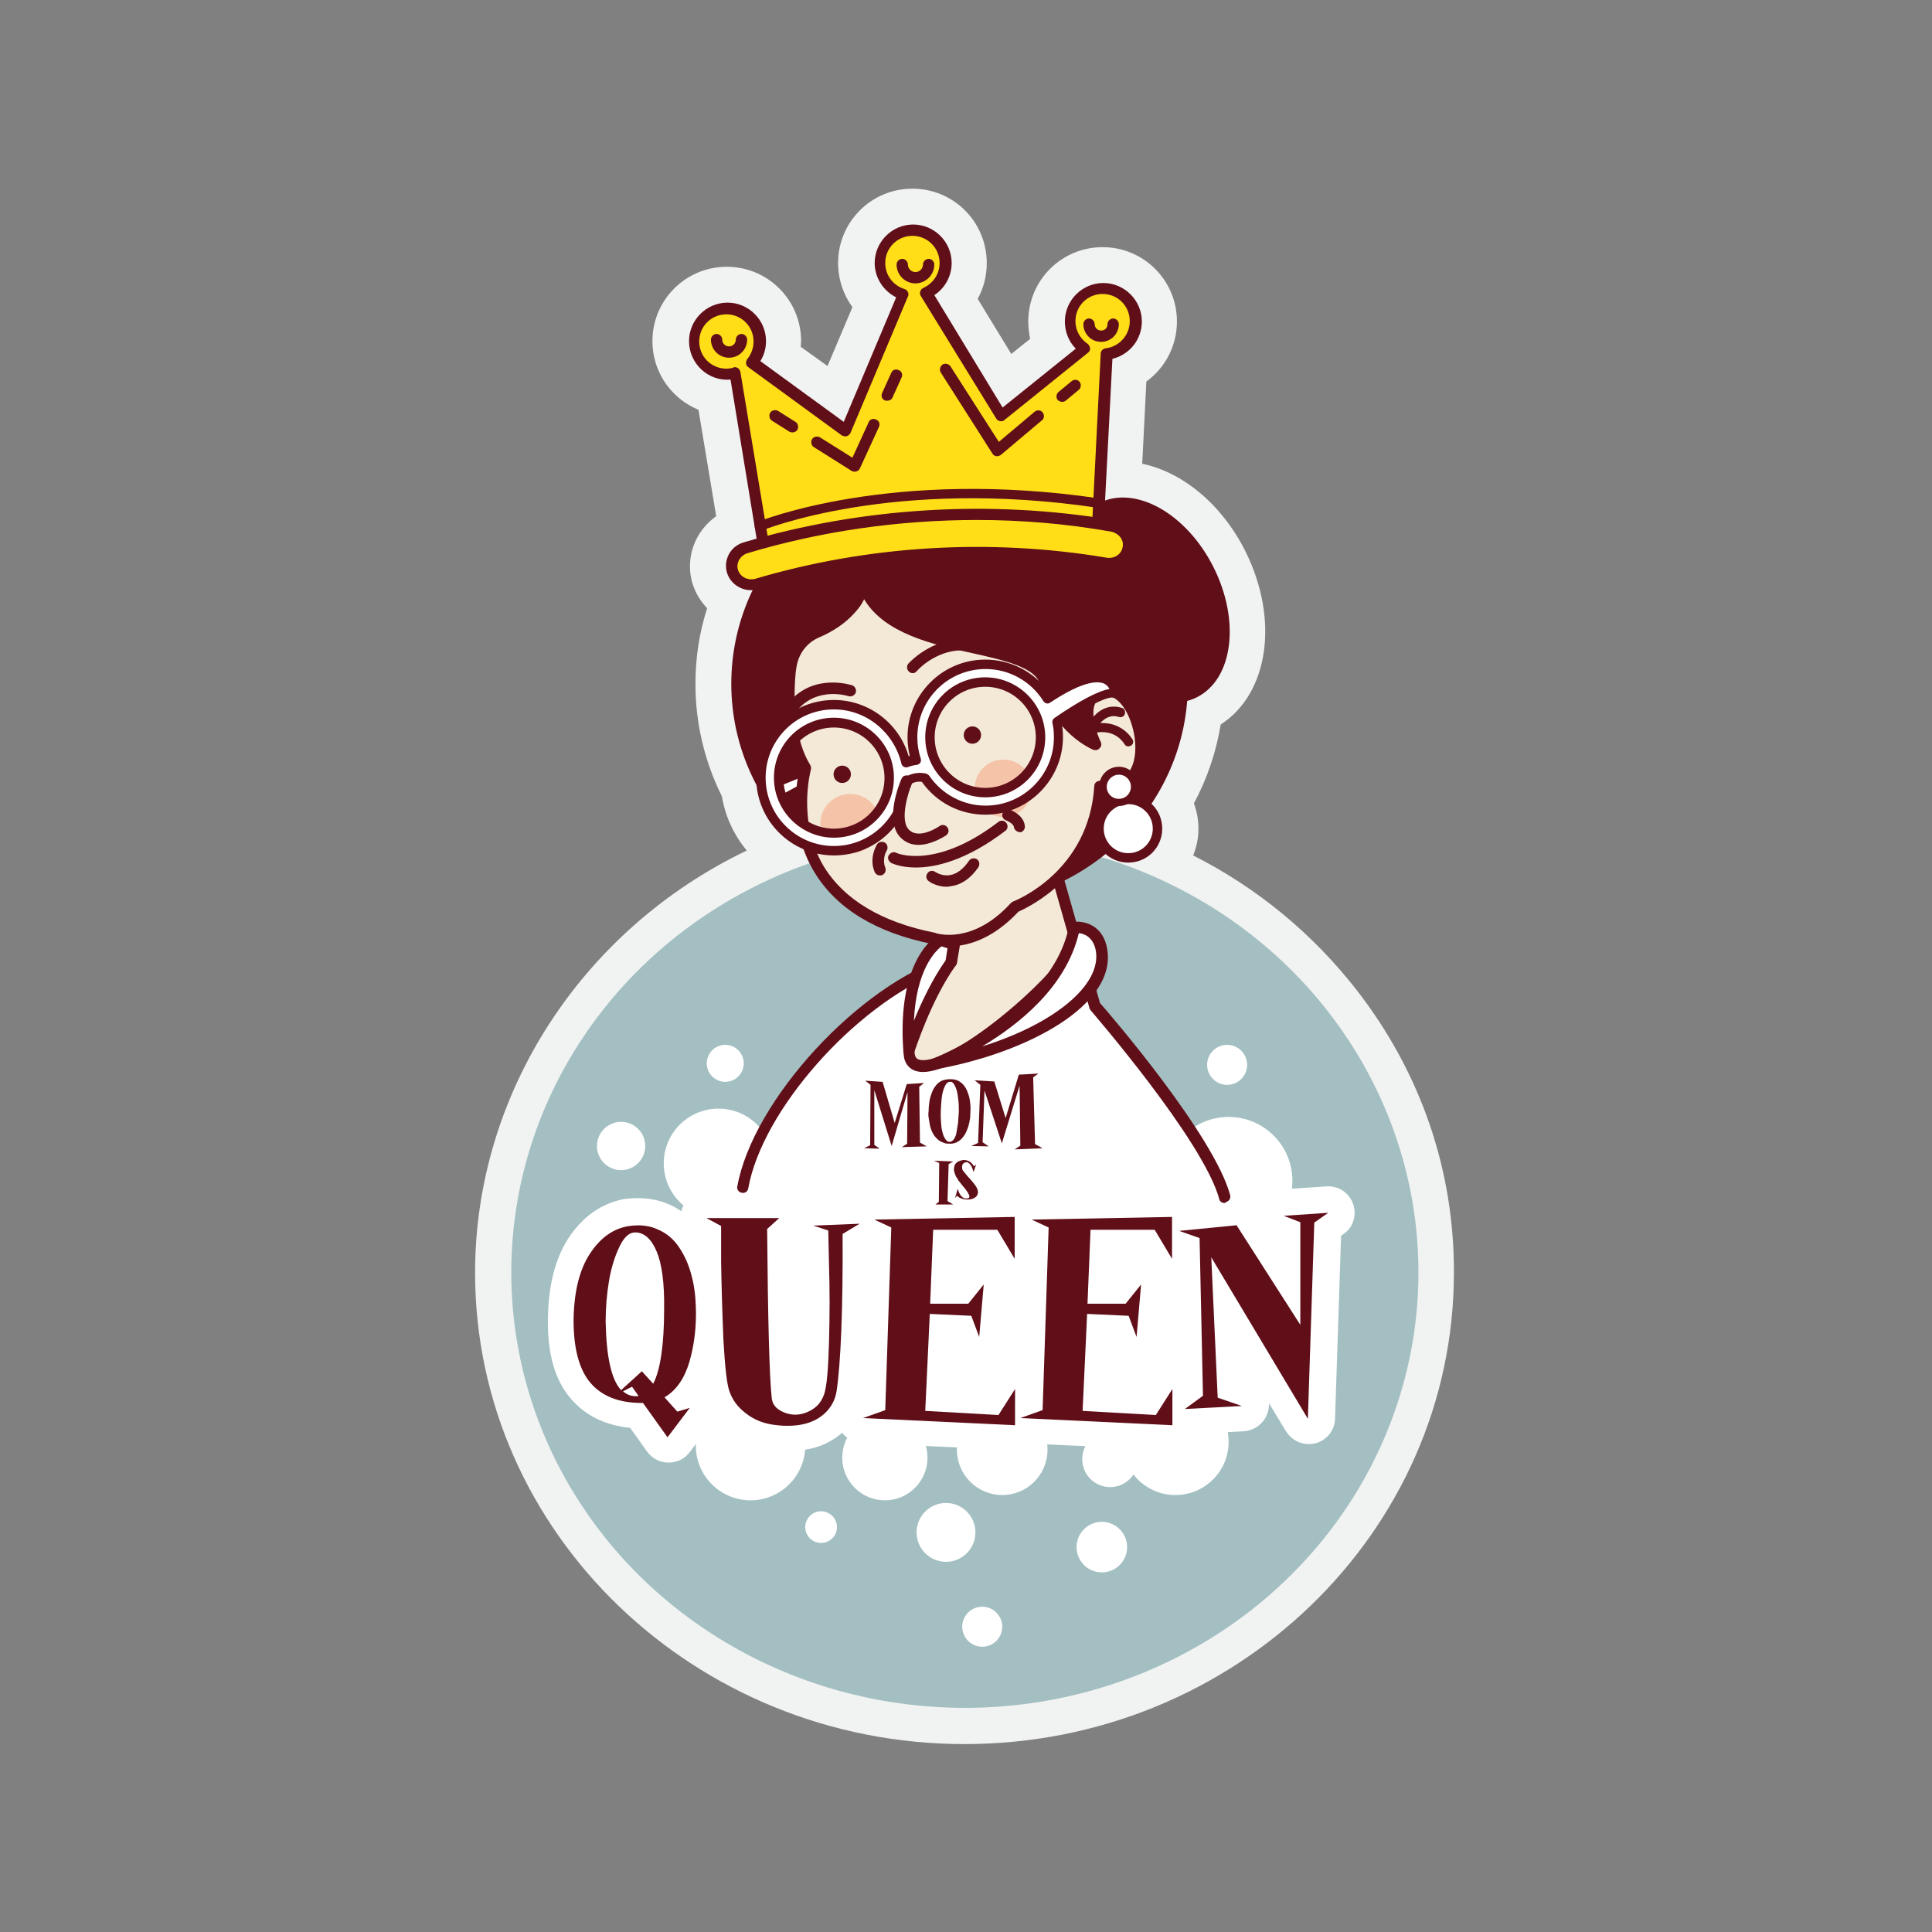 <?xml version="1.0" encoding="utf-8"?>
<!-- Generator: Adobe Illustrator 25.0.0, SVG Export Plug-In . SVG Version: 6.00 Build 0)  -->
<svg version="1.0" id="Layer_1" xmlns="http://www.w3.org/2000/svg" xmlns:xlink="http://www.w3.org/1999/xlink" x="0px" y="0px"
	 viewBox="0 0 512 512" style="enable-background:new 0 0 512 512;" xml:space="preserve">
<rect x="0" y="0" width="512" height="512" fill="#808080" stroke="none"/>
<path style="fill:#F1F2F2;" d="M359.7,262.6c-11.7-15.1-26.5-27.3-43.5-35.9c0.9-2.2,1.4-4.6,1.4-7.1c0-2.3-0.4-4.5-1.2-6.7
	c3.5-6.5,5.9-13.6,7.1-20.9c12.7-8.2,15.6-27.8,6.5-46c-6.3-12.5-16.7-20.9-27.3-23.1l1.1-21.8c5-3.6,8.1-9.5,8.1-15.9
	c0-10.9-8.8-19.7-19.7-19.7c-10.9,0-19.7,8.8-19.7,19.7c0,1.6,0.2,3.1,0.5,4.6l-5,4l-8.9-14.6c1.6-2.9,2.4-6.1,2.4-9.5
	c0-10.9-8.8-19.7-19.7-19.7s-19.7,8.8-19.7,19.7c0,4.3,1.4,8.4,3.8,11.7L219.3,97l-7.1-5.1c0-0.5,0.1-1,0.1-1.5
	c0-10.9-8.8-19.7-19.7-19.7c-10.9,0-19.7,8.8-19.7,19.7c0,5.5,2.3,10.8,6.4,14.5c1.7,1.6,3.7,2.8,5.8,3.7l4.7,28.2
	c-2.1,1.5-3.9,3.5-5.1,5.8c-2,3.8-2.4,8.2-1.1,12.3c0.8,2.4,2.1,4.5,3.8,6.3c-2.1,6.5-3.1,13.2-3.1,20.1c0,10.3,2.4,20.5,7,29.7
	c0.9,5.4,3.2,10.3,6.6,14.4c-43.6,20.9-72,64.3-72,111.9c0,68.9,58.2,124.9,129.7,124.9c71.5,0,129.7-56,129.7-124.9
	C385.4,310.1,376.5,284.3,359.7,262.6z"/>
<g>
	<ellipse style="fill:#A3BFC1;" cx="255.7" cy="337.2" rx="120.2" ry="115.4"/>
	<circle style="fill:#FFFFFF;" cx="311.5" cy="382.1" r="14.1"/>
	<circle style="fill:#FFFFFF;" cx="265.6" cy="384.2" r="12"/>
	<circle style="fill:#FFFFFF;" cx="234.5" cy="386.3" r="11.3"/>
	<circle style="fill:#FFFFFF;" cx="198.9" cy="383.1" r="14.5"/>
	<circle style="fill:#FFFFFF;" cx="292" cy="410" r="6.7"/>
	<circle style="fill:#FFFFFF;" cx="190.4" cy="308.3" r="14.5"/>
	<circle style="fill:#FFFFFF;" cx="325.6" cy="312.9" r="16.9"/>
	<circle style="fill:#FFFFFF;" cx="325.2" cy="282.2" r="5.3"/>
	<circle style="fill:#FFFFFF;" cx="164.6" cy="303.7" r="6.4"/>
	<circle style="fill:#FFFFFF;" cx="192.2" cy="281.8" r="4.9"/>
	<path style="fill:#FFFFFF;" d="M203.3,299.1c0,0-8.3,14.3-8.3,35c0,0-22.6-9.2-29.4-0.7c-6.7,8.5-8.5,13.9-5.6,19.3
		s-2.2,7.8,6.3,10.5c8.5,2.7,6.3,2.7,12.3,3.1c6.1,0.4,8.5-2.2,12.3,1.1c3.8,3.4,2.2,3.1,6.3,5.8c4,2.7,0.2,2.9,6.5,3.1
		c6.3,0.2,4.3,1.1,10.1,0c5.8-1.1,1.6-2.2,9.2-1.6s7.2,1.8,12.1,2.2c4.9,0.4-0.9,0.4,7.4,0.2c8.3-0.2-1.3,2,14.6-0.4
		c15.9-2.5,11.7-3.4,19.9-3.1c8.3,0.2-5.1,2.5,9.8,0c14.9-2.5,10.6-2.7,18.9-3.2c8.3-0.4,2-0.4,10.1-0.4c8.1,0,7.2-0.9,9.6,0
		c2.5,0.9-2.5,1.1,4.5,0.9c6.9-0.2,4.7,2.5,7.6-0.4c2.9-2.9,2.2-0.4,4.3-4.3c2-3.8,2.2-0.7,3.4-5.4s3.1-6.3,2.5-9.2
		c-0.7-2.9,1.1-1.6-0.7-5.2s-1.1-3.8-4.9-7.6c-3.8-3.8-15.9-19.5-15.9-19.5s-11.9-21.3-16.8-27.6c-4.9-6.3-19-2.7-19-2.7"/>
	<path style="fill:#FFFFFF;" d="M358.6,319.1c-1-3-3.9-4.9-7.1-4.7l-11.8,0.8c-3.1,0.2-5.6,2.4-6.3,5.4c-1.5-2-3.9-3.1-6.4-2.9
		l-10.5,1c-0.3-0.5-0.6-0.9-1-1.3c-1.3-1.3-3.2-2-5-2l-37.2,0.7c-0.4,0-0.7,0.1-1.1,0.1c-1.1-0.6-2.3-0.9-3.5-0.9l-2.5,0.1
		c-0.1-0.9-0.3-1.9-0.6-2.8c-0.1-0.2-0.2-0.4-0.3-0.7l0.3-0.9c0-0.1,0-0.1,0-0.2c1,0.5,2.1,0.8,3.2,0.8c0.1,0,0.2,0,0.3,0l7.4-0.3
		c3.1-0.1,5.8-2.3,6.5-5.3c0.6-2.5-0.2-5-1.9-6.7l-0.3-10.8c1.3-1.8,1.6-4.2,0.9-6.3c-1-3-3.9-4.9-7-4.7l-5.2,0.3
		c-1.7,0.1-3.3,0.8-4.5,2c-0.4-0.1-0.8-0.2-1.2-0.2l-5.2-0.3c-0.9-0.1-1.8,0.1-2.6,0.4c-1.3-0.5-2.7-0.8-4.1-0.8
		c-2,0-3.8,0.4-5.5,1.3c0,0,0,0-0.1,0c-0.6-0.1-1.3-0.2-1.9-0.2l-4.6,0.3c-0.7,0-1.4,0.2-2.1,0.5c-1-0.6-2.2-1-3.4-1.1l-4.6-0.3
		c-3.1-0.2-5.9,1.7-7,4.5c-0.8,2.3-0.4,4.7,0.9,6.6l-0.1,9.2c-1.3,1.6-1.9,3.8-1.4,5.9c0.7,3.2,3.4,5.4,6.7,5.5l4.1,0.1
		c0.1,0,0.1,0,0.2,0c1.1,0,2.1-0.3,3.1-0.7c0.1,0,0.1,0,0.2,0c0.2,0,0.4,0,0.6,0c0.8,0.2,1.6,0.4,2.4,0.3l2.2-0.1
		c0.1,0.3,0.3,0.5,0.5,0.8l0,4c0,0.1-0.1,0.2-0.1,0.3l-10.2,0.2c-1.3,0-2.5,0.4-3.6,1.1c-0.1,0-0.2,0-0.4,0l-12.3,0.5
		c-1.1,0-2.2,0.4-3.1,0.9c-1.3-1.8-3.4-2.9-5.7-2.9h-19.3c-3.2,0-6,2.2-6.8,5.2c0,0.1,0,0.1,0,0.2c-0.9-0.6-1.9-1.2-3-1.7
		c-3.5-1.6-7.4-2.1-11.6-1.6c-0.1,0-0.1,0-0.2,0c-4.3,0.7-10.4,3.1-15.2,10.5c-3.5,5.4-5.3,12.6-5.4,21.4
		c-0.1,9.4,1.9,16.3,6.2,21.2c3.8,4.4,9,6.9,15.6,7.6l4.5,6.3c1.3,1.8,3.4,2.9,5.6,2.9c0,0,0.1,0,0.1,0c2.2,0,4.3-1,5.6-2.8l5.9-7.8
		c0.3-0.4,0.5-0.8,0.7-1.3c1.1,1.5,2.5,2.9,4.1,4.1c3,2.2,6.4,3.7,10,4.3c1.7,0.3,3.5,0.4,5.2,0.4c1.5,0,3-0.1,4.5-0.3
		c3.8-0.5,7.2-2.1,10-4.5c1.2,1.6,3.1,2.6,5.2,2.7l40.3,1.9c0.1,0,0.2,0,0.3,0c1.7,0,3.3-0.6,4.6-1.7l36.8,1.7c0.1,0,0.2,0,0.3,0
		c1.8,0,3.5-0.7,4.8-1.9c0.7-0.7,1.3-1.5,1.7-2.4l12.4-0.7c3.3-0.2,6.1-2.7,6.6-6c0.1-0.5,0.1-1,0.1-1.4l4.5,7.4
		c1.3,2.1,3.6,3.4,6,3.4c0.6,0,1.2-0.1,1.8-0.2c3-0.8,5.1-3.4,5.2-6.5l1.6-48.5l0.8-0.6C358.6,325.3,359.6,322,358.6,319.1z
		 M295.4,337.7l0.2-4.9h6.4l0.3,0.5c-2.1,0-4.1,0.9-5.4,2.6L295.4,337.7z M311.6,361.1c-2.7-0.4-5.4,0.8-6.9,3.2l-2.2,3.4l-8.4-0.5
		l0.5-10.5c1.2,3,4.3,4.8,7.5,4.4c3.2-0.4,5.7-3.1,6-6.3l1.2-13.9c0-0.2,0-0.3,0-0.5c0.6,0.1,1.2,0.1,1.8,0.1L311.6,361.1z
		 M255.1,335.9l-1.4,1.8l0.2-4.9h6.4l0.3,0.5C258.5,333.3,256.5,334.2,255.1,335.9z M262.9,364.2l-2.2,3.4l-8.4-0.5l0.5-10.5
		c1.2,3,4.3,4.8,7.5,4.4c3.2-0.4,5.7-3.1,6-6.3l1.2-13.9c0-0.2,0-0.3,0-0.5c0.9,0.2,1.9,0.1,2.8-0.1l-0.8,20.7
		C267,360.8,264.4,362,262.9,364.2z M212.6,331.1l0.1,4.4c0.2,6.1,0.1,12.7,0,19.8c-0.2,8.8-0.8,11.3-0.9,11.8
		c-0.1,0.2-0.1,0.2-0.2,0.3c-0.1,0.1-0.2,0.1-0.3,0.2c-0.4-6.1-0.7-19-0.9-38.3C210.9,330.1,211.7,330.7,212.6,331.1z M169,346.8
		c0,4.1-0.2,7.2-0.5,9.6c-0.2,0.1-0.5,0.1-0.7,0.2c-0.2-1.8-0.4-3.9-0.4-6.6c0-3.2,0.2-6.4,0.8-9.6c0.1-0.6,0.2-1.2,0.4-1.8
		C168.8,340.6,169,343.3,169,346.8z M331.4,365.9l-2-0.7l-0.2-4.7l3.6,6C332.4,366.3,331.9,366.1,331.4,365.9z"/>
	<g>
		<path style="fill:#600E18;" d="M184.4,346.2c0.2,5.3-0.4,10.2-1.7,14.7c-1.3,4.4-3.5,7.6-6.6,9.4l3.4,3.8l3.3-1l-5.9,7.8l-6.5-9.1
			c-0.1,0-0.2,0-0.3,0c-6.1,0-10.6-1.8-13.6-5.3c-3-3.5-4.5-9.1-4.5-16.6c0.1-7.4,1.5-13.3,4.3-17.6c2.8-4.3,6.3-6.8,10.5-7.4
			c2.9-0.4,5.4-0.1,7.7,1c2.3,1,4.1,2.6,5.5,4.7c1.4,2.1,2.5,4.5,3.2,7.2C183.9,340.3,184.3,343.1,184.4,346.2z M173.1,366.7
			c1.9-3.6,2.9-10.3,2.9-19.8c0.1-6.9-0.6-12-2-15.3c-1.4-3.3-3.3-5-5.7-5c-1.5,0-2.9,1.2-4.1,3.7c-1.2,2.5-2.2,5.5-2.8,9.1
			c-0.6,3.6-0.9,7.2-0.9,10.9c0.2,9.3,1.5,15.3,4.1,18.1l5.5-5L173.1,366.7z M169,370l0.2-0.1l-1.7-2.4l-2.4,1.2
			C166.2,369.7,167.5,370.1,169,370z"/>
		<path style="fill:#600E18;" d="M215.5,324.8l12.3-0.5l-4.5,2.7c0.1,20.4-0.5,34.3-1.6,41.7c-0.4,2.4-1.5,4.4-3.3,6
			c-1.8,1.6-4,2.5-6.4,2.9c-2.5,0.4-5,0.3-7.5-0.1c-2.5-0.4-4.9-1.4-6.9-3c-2.1-1.6-3.5-3.5-4.3-5.8c-0.7-2-1.2-6.6-1.6-13.9
			c-0.3-7.3-0.5-14.1-0.6-20.5v-9.4l-3.9-2.1h19.3l-3.2,2.9c0.2,24.2,0.6,39.1,1.2,44.6c0.1,1.5,0.8,2.6,2.1,3.4
			c1.3,0.8,2.7,1.2,4.2,1.2c1.5,0,3.1-0.5,4.5-1.4c1.5-0.9,2.5-2.3,3.1-4c0.7-2,1.1-6.7,1.3-13.9c0.2-7.2,0.2-13.9,0-20.2l-0.2-9.3
			L215.5,324.8z"/>
		<path style="fill:#600E18;" d="M236.2,325.3l-4.5-2.1l37.2-0.7v11.1l-4.6-7.7h-17l-0.8,19.6h10.1l4.1-5.1l-1.2,13.9l-2.1-5.6
			l-11-0.5l-1.2,25.7l19.4,1.1l4.4-6.9v9.6l-40.3-1.9l5.9-2.1L236.2,325.3z"/>
		<path style="fill:#600E18;" d="M277.9,325.3l-4.5-2.1l37.2-0.7v11.1l-4.6-7.7h-17l-0.8,19.6h10.1l4.1-5.1l-1.2,13.9l-2.1-5.6
			l-11-0.5l-1.2,25.7l19.4,1.1l4.4-6.9v9.6l-40.3-1.9l5.9-2.1L277.9,325.3z"/>
		<path style="fill:#600E18;" d="M344.6,323.9l-4.4-1.7l11.8-0.8l-3.7,2.6l-1.7,52l-25.6-42.8l1.7,37.2l6.4,2.2l-15.1,0.8l4.8-3.5
			l-0.9-41.8l-5.4-1.9l15.2-1.5l16.9,26.4V323.9z"/>
	</g>
	<g>
		<ellipse style="fill:#600E18;" cx="254.3" cy="181.2" rx="60.5" ry="58.7"/>
		<g>
			<polyline style="fill:#FFFFFF;" points="204.6,207.5 217.1,202.4 217.8,206.5 205.6,213.1 			"/>
			<path style="fill:#600E18;" d="M205.6,214.6c-0.5,0-1-0.3-1.3-0.8c-0.4-0.7-0.1-1.6,0.6-2l11.3-6.1l-0.2-1.2l-10.8,4.4
				c-0.8,0.3-1.6-0.1-2-0.8c-0.3-0.8,0.1-1.6,0.8-2l12.5-5.1c0.4-0.2,0.9-0.1,1.3,0.1s0.7,0.6,0.8,1l0.8,4.1
				c0.1,0.6-0.2,1.3-0.8,1.6l-12.3,6.6C206.1,214.6,205.8,214.6,205.6,214.6z"/>
		</g>
		<g>
			<path style="fill:#F4E9D7;" d="M199.6,308.3c4.5-14.4,29.7-46.3,52.5-53.3l0.8-10.7c0,0,19.7-20.7,27.8-11l9.4,33.4
				c0,0,24.4,30.1,28.2,40.6"/>
			<path style="fill:#600E18;" d="M199.6,309.8c-0.1,0-0.3,0-0.5-0.1c-0.8-0.2-1.2-1.1-1-1.9c4.6-14.5,29.1-46.1,52.5-53.9l0.7-9.7
				c0-0.3,0.2-0.7,0.4-0.9c0.6-0.6,13.5-14,23.2-14c0.1,0,0.2,0,0.3,0c2.6,0.1,4.8,1.1,6.5,3.1c0.1,0.2,0.2,0.4,0.3,0.6l9.4,33.1
				c2.5,3.1,24.6,30.5,28.2,40.8c0.3,0.8-0.1,1.6-0.9,1.9c-0.8,0.3-1.6-0.1-1.9-0.9c-3.6-10.2-27.7-39.9-27.9-40.2
				c-0.1-0.2-0.2-0.3-0.3-0.5l-9.4-33.1c-1.1-1.2-2.4-1.8-4.1-1.8c-6.8-0.2-17.1,8.8-20.9,12.7l-0.7,10.2c0,0.6-0.5,1.1-1.1,1.3
				c-22.4,6.9-47.1,38.5-51.5,52.3C200.8,309.4,200.2,309.8,199.6,309.8z"/>
		</g>
		<g>
			<path style="fill:#F4E9D7;" d="M292.1,183.3c-7.5,2.1-1.8,14.1-1.8,14.1s-9.7-3.9-13.2-16.4c-3.4-12.5-44-6-48.8-28.1
				c0,0,1.6,3.5-2.9,8.5c-2.5,2.8-5.6,4.8-9.1,6.3c-3.3,1.5-5.8,4.5-6.6,8.2c-0.3,1.4-0.5,2.8-0.6,4.3c-0.5,7.5,0.1,16.8,4.2,23.4
				c0,0-10.6,36.2,34.1,45.2c0,0,10.5,3.6,21.5-8.4c0,0,21-8,22.4-31.9c0,0,4.1,4.1,9-3.1C305.3,198.2,299.6,181.1,292.1,183.3z"/>
			<path style="fill:#600E18;" d="M251.5,250.8c-2.3,0-3.9-0.4-4.3-0.6c-15.1-3-25.6-9.5-31.4-19.1c-7.1-11.8-4.6-24.4-3.9-27.4
				c-4.1-7.1-4.5-16.8-4.1-23.7c0.1-1.5,0.3-3,0.6-4.5c0.8-4.2,3.6-7.7,7.4-9.3c3.5-1.5,6.4-3.5,8.5-5.9c2.7-3,2.9-5.2,2.8-6.3
				c-0.1-0.3-0.1-0.6-0.2-0.9c-0.2-0.8,0.3-1.5,1-1.7c0.7-0.2,1.5,0.1,1.8,0.8c0,0.1,0.2,0.5,0.3,1.1c3,11.1,16.5,14.1,28.4,16.8
				c9.9,2.2,18.4,4.2,20.1,10.4c1.9,7,6,11.2,8.9,13.3c-0.7-2.6-1.2-5.9,0-8.5c0.8-1.8,2.3-3,4.3-3.6c3-0.8,5.9,0.5,8.2,3.8
				c3.8,5.3,5.5,15.1,1.8,20.6c-2.1,3-4.3,4.7-6.7,4.9c-0.8,0.1-1.6,0-2.2-0.2c-2.5,21.2-20.2,29.6-22.9,30.8
				C262.7,249.3,255.8,250.8,251.5,250.8z M229,158.8c-0.5,1.1-1.3,2.3-2.5,3.6c-2.4,2.7-5.6,4.9-9.6,6.6c-2.9,1.3-5,3.9-5.7,7.1
				c-0.3,1.4-0.4,2.7-0.5,4.1c-0.4,6.7,0,16,4,22.5c0.2,0.4,0.3,0.8,0.2,1.2c0,0.1-3.8,13.6,3.4,25.7c5.4,8.8,15.3,14.8,29.5,17.6
				c0.1,0,0.1,0,0.2,0.1c0.4,0.1,9.8,3.1,19.9-8c0.2-0.2,0.4-0.3,0.6-0.4c0.8-0.3,20.1-8,21.5-30.6c0-0.6,0.4-1.1,1-1.3
				c0.6-0.2,1.2-0.1,1.6,0.3c0,0,0.9,0.8,2.2,0.7c1.4-0.2,3-1.4,4.5-3.6c2.9-4.3,1.5-12.8-1.7-17.2c-1.1-1.5-2.9-3.2-5-2.6l0,0
				c-1.2,0.3-1.9,0.9-2.4,1.9c-1.3,2.9,0.6,8.3,1.5,10.1c0.3,0.6,0.2,1.2-0.3,1.7c-0.4,0.5-1.1,0.6-1.7,0.4
				c-0.4-0.2-10.5-4.4-14.1-17.4c-1.2-4.4-9.3-6.3-17.9-8.2C247.2,170.8,234.4,167.9,229,158.8z M292.1,183.3L292.1,183.3
				L292.1,183.3z"/>
		</g>
		<circle style="fill:#600E18;" cx="223.2" cy="205.2" r="2.3"/>
		<circle style="fill:#600E18;" cx="257.7" cy="194.8" r="2.3"/>
		<g>
			<path style="fill:#600E18;" d="M241.9,178.4c-0.3,0-0.7-0.1-1-0.4c-0.6-0.5-0.7-1.5-0.2-2.1c0.1-0.1,8.7-9.9,21.3-5.3
				c0.8,0.3,1.2,1.1,0.9,1.9c-0.3,0.8-1.1,1.2-1.9,0.9c-10.7-3.9-17.7,4.1-18,4.4C242.7,178.2,242.3,178.4,241.9,178.4z"/>
		</g>
		<g>
			<path style="fill:#600E18;" d="M210.2,188.7c-0.3,0-0.7-0.1-1-0.4c-0.6-0.5-0.7-1.5-0.2-2.1c6.6-7.9,16.4-4.7,16.8-4.6
				c0.8,0.3,1.2,1.1,1,1.9c-0.3,0.8-1.1,1.2-1.9,1c-0.3-0.1-8.3-2.6-13.6,3.7C211,188.5,210.6,188.7,210.2,188.7z"/>
		</g>
		<g>
			<path style="fill:#600E18;" d="M242.7,229.9c-4,0-6.3-1.1-6.5-1.2c-0.7-0.4-1.1-1.3-0.7-2c0.4-0.7,1.3-1.1,2-0.7
				c0.1,0.1,10.4,4.6,27.1-8.2c0.7-0.5,1.6-0.4,2.1,0.3c0.5,0.7,0.4,1.6-0.3,2.1C256,228.1,247.9,229.9,242.7,229.9z"/>
		</g>
		<g>
			<path style="fill:#600E18;" d="M250.9,235c-2.8,0-4.7-1.4-4.8-1.5c-0.7-0.5-0.8-1.4-0.3-2.1c0.5-0.7,1.4-0.8,2.1-0.3
				c0.1,0,1.7,1.2,3.9,0.8c1.8-0.3,3.5-1.6,5-3.8c0.5-0.7,1.4-0.8,2.1-0.4c0.7,0.5,0.8,1.4,0.4,2.1c-2,2.9-4.4,4.6-7,5
				C251.8,234.9,251.3,235,250.9,235z"/>
		</g>
		
			<ellipse transform="matrix(0.894 -0.449 0.449 0.894 -39.045 153.34)" style="fill:#600E18;" cx="304.1" cy="159.1" rx="19.4" ry="28.8"/>
		<g>
			<path style="fill:#FFFFFF;" d="M324.5,317.3c-4.5-16.1-34.4-50.5-34.4-50.5l-4.6-16.3c-5.7,10.7-32.5,33.7-41.8,32.2
				c-9.4-1.5,8.4-27.6,8.4-27.6c-23.3,7.1-51.2,37.2-55.3,59.8"/>
			<path style="fill:#600E18;" d="M324.5,318.8c-0.7,0-1.3-0.4-1.4-1.1c-4.3-15.6-33.8-49.6-34.1-50c-0.1-0.2-0.3-0.4-0.3-0.6
				l-3.7-13.1c-8.1,11.2-31.9,31.6-41.5,30c-2.1-0.3-3.1-1.6-3.6-2.7c-2.2-5.2,4.4-17,8.5-23.5c-22,9-46.4,36.4-50.1,57.1
				c-0.1,0.8-0.9,1.4-1.7,1.2c-0.8-0.1-1.4-0.9-1.2-1.7c4.1-22.9,32.5-53.7,56.3-61c0.6-0.2,1.3,0,1.6,0.5c0.4,0.5,0.4,1.2,0,1.7
				c-5,7.3-12.4,20.4-10.7,24.4c0.2,0.4,0.4,0.7,1.3,0.9c8.1,1.3,34.3-20.3,40.3-31.4c0.3-0.5,0.9-0.8,1.5-0.8
				c0.6,0.1,1.1,0.5,1.3,1.1l4.5,16c3,3.4,30.2,35.1,34.5,50.9c0.2,0.8-0.2,1.6-1,1.8C324.8,318.8,324.6,318.8,324.5,318.8z"/>
		</g>
		<g>
			<path style="fill:#FFFFFF;" d="M284.7,245.8c0,0,6-0.8,7.1,5.9c2.3,12.8-18.7,25.7-44.3,30.3C247.6,282,279.9,269.8,284.7,245.8z
				"/>
			<path style="fill:#600E18;" d="M247.6,283.5c-0.7,0-1.3-0.4-1.4-1.1c-0.2-0.7,0.2-1.5,0.9-1.8c0.3-0.1,31.5-12.2,36.2-35.1
				c0.1-0.6,0.6-1.1,1.3-1.2c2.5-0.3,7.7,0.7,8.8,7.1c2.7,15-21.4,27.7-45.5,32C247.8,283.5,247.7,283.5,247.6,283.5z M285.9,247.3
				c-3.4,14.3-15.9,24.2-25.6,30c18.9-5.9,31.7-16.2,30.1-25.4C289.7,248.3,287.3,247.4,285.9,247.3z"/>
		</g>
		<circle style="opacity:0.43;fill:#F4926C;" cx="265.9" cy="208.9" r="7.6"/>
		<circle style="opacity:0.43;fill:#F4926C;" cx="225.3" cy="218.3" r="7.9"/>
		<g>
			<path style="fill:#FFFFFF;" d="M249.2,249.1c0,0-10.1,5.3-8.4,29.3c0,0,4.3-13.8,11.2-23.5l0.8-4.8L249.2,249.1z"/>
			<path style="fill:#600E18;" d="M240.9,280c-0.1,0-0.1,0-0.2,0c-0.7-0.1-1.3-0.7-1.3-1.4c-1.8-24.7,8.7-30.5,9.2-30.8
				c0.3-0.2,0.7-0.2,1.1-0.1l3.6,1c0.7,0.2,1.2,0.9,1.1,1.7l-0.8,4.8c0,0.2-0.1,0.4-0.3,0.6c-6.7,9.4-10.9,22.9-11,23
				C242.1,279.5,241.5,280,240.9,280z M249.5,250.8c-1.6,1.2-6.7,6.2-7.3,19.7c1.9-4.7,4.8-10.9,8.4-16l0.5-3.2L249.5,250.8z"/>
		</g>
		<g>
			<path style="fill:#600E18;" d="M270.2,220.5c-0.7,0-1.4-0.6-1.5-1.3c-0.1-0.9-1.6-1.6-2.1-1.8c-0.8-0.3-1.2-1.1-0.9-1.9
				c0.3-0.8,1.1-1.2,1.9-0.9c0.4,0.1,3.7,1.4,4,4.3c0.1,0.8-0.5,1.6-1.3,1.7C270.3,220.5,270.2,220.5,270.2,220.5z"/>
		</g>
		<g>
			<path style="fill:#600E18;" d="M233.2,232c-0.6,0-1.1-0.3-1.4-0.9c-1.6-3.7,0.5-7.1,0.6-7.3c0.4-0.7,1.4-0.9,2.1-0.5
				c0.7,0.4,0.9,1.4,0.5,2.1c-0.1,0.1-1.3,2.2-0.4,4.5c0.3,0.8,0,1.6-0.8,2C233.6,232,233.4,232,233.2,232z"/>
		</g>
		<g>
			<path style="fill:#FFDE17;" d="M300.9,85.2c0-4.8-3.9-8.7-8.7-8.7s-8.7,3.9-8.7,8.7c0,3,1.5,5.6,3.8,7.2l-22.1,17.8l-19.8-32.6
				c3.1-1.3,5.2-4.4,5.2-8c0-4.8-3.9-8.7-8.7-8.7s-8.7,3.9-8.7,8.7c0,3.9,2.6,7.2,6.1,8.3l-15.2,36.1L199.2,96
				c1.3-1.5,2.1-3.5,2.1-5.6c0-4.8-3.9-8.7-8.7-8.7c-4.8,0-8.7,3.9-8.7,8.7c0,4.8,3.9,8.7,8.7,8.7c0.7,0,1.4-0.1,2.1-0.3l8.3,50.2
				c0,0,37.8-21.7,87.7-7.8l2.4-47.4C297.5,93.4,300.9,89.7,300.9,85.2z"/>
			<path style="fill:#600E18;" d="M203,150.6c-0.2,0-0.4,0-0.6-0.1c-0.4-0.2-0.8-0.6-0.8-1.1l-8-48.8c-6,0.5-11-4.3-11-10.2
				c0-5.6,4.6-10.2,10.2-10.2s10.2,4.6,10.2,10.2c0,1.9-0.5,3.7-1.5,5.3l22.1,16.1l13.9-33c-3.4-1.7-5.7-5.2-5.7-9.1
				c0-5.6,4.6-10.2,10.2-10.2c5.6,0,10.2,4.6,10.2,10.2c0,3.5-1.8,6.7-4.6,8.5l18.1,29.8l19.4-15.6c-1.9-1.9-2.9-4.5-2.9-7.2
				c0-5.6,4.6-10.2,10.2-10.2s10.2,4.6,10.2,10.2c0,4.8-3.3,8.8-7.8,9.9l-2.4,46.3c0,0.5-0.3,0.9-0.6,1.1c-0.4,0.3-0.8,0.4-1.3,0.2
				c-48.8-13.5-86.2,7.4-86.6,7.6C203.5,150.5,203.2,150.6,203,150.6z M194.7,97.3c0.3,0,0.6,0.1,0.8,0.2c0.3,0.2,0.6,0.6,0.7,1
				l8,48.2c8.2-4,42.3-18.7,85.2-7.4l2.3-45.6c0-0.7,0.6-1.3,1.3-1.4c3.6-0.4,6.4-3.5,6.4-7.2c0-4-3.2-7.2-7.2-7.2s-7.2,3.2-7.2,7.2
				c0,2.4,1.2,4.6,3.2,6c0.4,0.3,0.6,0.7,0.7,1.2c0,0.5-0.2,0.9-0.6,1.2l-22.1,17.8c-0.3,0.3-0.8,0.4-1.2,0.3
				c-0.4-0.1-0.8-0.3-1-0.7L244,78.4c-0.2-0.4-0.3-0.8-0.1-1.2c0.1-0.4,0.4-0.7,0.8-0.9c2.6-1.2,4.3-3.7,4.3-6.6
				c0-4-3.2-7.2-7.2-7.2c-4,0-7.2,3.2-7.2,7.2c0,3.2,2,5.9,5.1,6.9c0.4,0.1,0.7,0.4,0.9,0.8s0.2,0.8,0,1.2l-15.2,36.1
				c-0.2,0.4-0.5,0.7-1,0.9c-0.4,0.1-0.9,0-1.3-0.2l-24.8-18.1c-0.3-0.2-0.6-0.6-0.6-1c0-0.4,0.1-0.8,0.3-1.1c1.1-1.3,1.7-3,1.7-4.7
				c0-4-3.2-7.2-7.2-7.2s-7.2,3.2-7.2,7.2s3.2,7.2,7.2,7.2c0.6,0,1.1-0.1,1.7-0.2C194.4,97.3,194.6,97.3,194.7,97.3z"/>
		</g>
		<g>
			<path style="fill:#600E18;" d="M235.1,106.2c-0.2,0-0.4,0-0.6-0.1c-0.8-0.3-1.1-1.2-0.7-2l2.4-5.3c0.3-0.8,1.2-1.1,2-0.7
				c0.8,0.3,1.1,1.2,0.7,2l-2.4,5.3C236.3,105.9,235.7,106.2,235.1,106.2z"/>
		</g>
		<g>
			<path style="fill:#600E18;" d="M226.5,125c-0.3,0-0.6-0.1-0.8-0.2l-10-6.3c-0.7-0.4-0.9-1.4-0.5-2.1s1.4-0.9,2.1-0.5l8.6,5.4
				l4.3-9.4c0.3-0.8,1.2-1.1,2-0.7c0.8,0.3,1.1,1.2,0.7,2l-5,10.9c-0.2,0.4-0.5,0.7-0.9,0.8C226.8,125,226.6,125,226.5,125z"/>
		</g>
		<g>
			<path style="fill:#600E18;" d="M210,114.6c-0.3,0-0.6-0.1-0.8-0.2l-4.6-2.9c-0.7-0.4-0.9-1.4-0.5-2.1c0.4-0.7,1.4-0.9,2.1-0.5
				l4.6,2.9c0.7,0.4,0.9,1.4,0.5,2.1C211,114.4,210.5,114.6,210,114.6z"/>
		</g>
		<g>
			<path style="fill:#600E18;" d="M281.5,106.5c-0.4,0-0.9-0.2-1.2-0.5c-0.5-0.6-0.4-1.6,0.2-2.1l3.5-2.9c0.6-0.5,1.6-0.5,2.1,0.2
				c0.5,0.6,0.4,1.6-0.2,2.1l-3.5,2.9C282.2,106.4,281.8,106.5,281.5,106.5z"/>
		</g>
		<g>
			<path style="fill:#600E18;" d="M264.2,120.9c-0.1,0-0.2,0-0.2,0c-0.4-0.1-0.8-0.3-1-0.7l-13.7-21.5c-0.4-0.7-0.2-1.6,0.5-2.1
				c0.7-0.4,1.6-0.2,2.1,0.5l12.8,20l9.5-8c0.6-0.5,1.6-0.5,2.1,0.2c0.5,0.6,0.5,1.6-0.2,2.1l-10.8,9.1
				C264.9,120.8,264.6,120.9,264.2,120.9z"/>
		</g>
		<g>
			<path style="fill:#600E18;" d="M242.6,75.1c-2.8,0-5-2.3-5-5c0-0.8,0.7-1.5,1.5-1.5s1.5,0.7,1.5,1.5c0,1.1,0.9,2,2,2s2-0.9,2-2
				c0-0.8,0.7-1.5,1.5-1.5s1.5,0.7,1.5,1.5C247.6,72.9,245.3,75.1,242.6,75.1z"/>
		</g>
		<g>
			<path style="fill:#600E18;" d="M193.2,94.8c-2.7,0-4.8-2.2-4.8-4.8c0-0.8,0.7-1.5,1.5-1.5s1.5,0.7,1.5,1.5c0,1,0.8,1.8,1.8,1.8
				S195,91,195,90c0-0.8,0.7-1.5,1.5-1.5s1.5,0.7,1.5,1.5C198,92.7,195.8,94.8,193.2,94.8z"/>
		</g>
		<g>
			<path style="fill:#600E18;" d="M291.8,90.6c-2.6,0-4.7-2.1-4.7-4.7c0-0.8,0.7-1.5,1.5-1.5s1.5,0.7,1.5,1.5c0,0.9,0.7,1.7,1.7,1.7
				s1.7-0.7,1.7-1.7c0-0.8,0.7-1.5,1.5-1.5s1.5,0.7,1.5,1.5C296.5,88.5,294.4,90.6,291.8,90.6z"/>
		</g>
		<g>
			<path style="fill:#FFDE17;" d="M293,149.1c-30.9-5.2-62.5-3.3-92.5,5.6c-2.7,0.8-5.5-0.6-6.4-3.3c0,0,0,0,0,0
				c-0.9-2.6,0.7-5.5,3.6-6.3c31.5-9.3,64.6-11.3,97-5.9c2.9,0.5,4.8,3.2,4.3,5.9l0,0C298.4,147.8,295.7,149.6,293,149.1z"/>
			<g>
				<path style="fill:#600E18;" d="M199,156.4c-2.8,0-5.4-1.8-6.3-4.5c-0.5-1.6-0.4-3.3,0.4-4.9c0.8-1.6,2.3-2.8,4.1-3.3
					c31.5-9.3,65.3-11.3,97.7-5.9c1.8,0.3,3.5,1.3,4.5,2.8c1,1.4,1.3,3.1,1,4.8c-0.7,3.5-4.1,5.8-7.7,5.2c0,0,0,0,0,0
					c-30.5-5.1-62.2-3.2-91.8,5.5C200.3,156.3,199.6,156.4,199,156.4z M259,137.8c-20.6,0-41.2,2.9-60.9,8.8c-1,0.3-1.8,1-2.3,1.9
					c-0.4,0.8-0.5,1.7-0.2,2.6c0.6,1.8,2.6,2.8,4.5,2.3c30.1-8.9,62.3-10.8,93.2-5.6h0c2,0.3,3.9-0.9,4.2-2.8c0.2-0.9,0-1.8-0.5-2.5
					c-0.6-0.8-1.5-1.4-2.5-1.6C282.7,138.8,270.8,137.8,259,137.8z"/>
			</g>
		</g>
		<g>
			<path style="fill:#600E18;" d="M201.3,140.7c-0.5,0-1-0.3-1.2-0.8c-0.3-0.6,0-1.4,0.7-1.6c0.3-0.1,35.2-14.4,90.6-6.2
				c0.7,0.1,1.2,0.7,1.1,1.4c-0.1,0.7-0.7,1.2-1.4,1.1c-54.6-8.2-88.9,5.9-89.2,6C201.6,140.7,201.5,140.7,201.3,140.7z"/>
		</g>
		<g>
			<path style="fill:#FFFFFF;" d="M295.4,183.8c0,0-0.3-10.4-17.9,1.4c-3.4-5.5-9.5-9.1-16.4-9.1c-10.7,0-19.3,8.7-19.3,19.3
				c0,2.1,0.3,4.1,0.9,6c-1.1,0.1-2,0.3-2.8,0.7c-1.9-8.7-9.6-15.2-18.9-15.2c-10.7,0-19.3,8.7-19.3,19.3c0,10.7,8.7,19.3,19.3,19.3
				c10.3,0,18.8-8.1,19.3-18.3c0.8-0.6,2.4-1.5,4.7-1c3.5,5.2,9.4,8.6,16,8.6c10.7,0,19.3-8.7,19.3-19.3c0-1.4-0.2-2.8-0.4-4.1
				C283.7,188.7,292.4,183,295.4,183.8z M221,220.7c-8.1,0-14.6-6.6-14.6-14.6c0-8.1,6.6-14.6,14.6-14.6c8.1,0,14.6,6.6,14.6,14.6
				C235.7,214.2,229.1,220.7,221,220.7z M261.1,210c-8.1,0-14.6-6.6-14.6-14.6c0-8.1,6.6-14.6,14.6-14.6s14.6,6.6,14.6,14.6
				C275.7,203.5,269.2,210,261.1,210z"/>
			<path style="fill:#600E18;" d="M221,226.7c-11.3,0-20.6-9.2-20.6-20.6s9.2-20.6,20.6-20.6c9.2,0,17.3,6.2,19.8,14.9
				c0.1,0,0.2-0.1,0.3-0.1c-0.4-1.6-0.6-3.3-0.6-4.9c0-11.3,9.2-20.6,20.6-20.6c6.7,0,12.9,3.2,16.8,8.6c7.3-4.7,12.6-6.2,15.9-4.5
				c2.8,1.5,2.9,4.6,2.9,4.8c0,0.4-0.2,0.8-0.5,1c-0.3,0.2-0.7,0.3-1.1,0.2c-1.3-0.4-6.1,1.6-13.7,6.9c0.2,1.2,0.3,2.4,0.3,3.5
				c0,11.3-9.2,20.6-20.6,20.6c-6.7,0-12.9-3.2-16.8-8.7c-1.3-0.2-2.2,0.2-2.8,0.5C240.7,218.5,231.8,226.7,221,226.7z M221,188
				c-10,0-18.1,8.1-18.1,18.1s8.1,18.1,18.1,18.1c9.6,0,17.5-7.5,18.1-17.1c0-0.4,0.2-0.7,0.5-0.9c0.9-0.7,2.9-1.8,5.8-1.2
				c0.3,0.1,0.6,0.3,0.8,0.5c3.4,5,9,8,15,8c10,0,18.1-8.1,18.1-18.1c0-1.3-0.1-2.6-0.4-3.8c-0.1-0.5,0.1-1,0.5-1.3
				c6.7-4.6,11.6-7.2,14.6-7.7c-0.2-0.5-0.6-1-1.3-1.4c-1.5-0.7-5.2-1.1-14.4,5c-0.3,0.2-0.6,0.3-1,0.2c-0.3-0.1-0.6-0.3-0.8-0.6
				c-3.3-5.3-9.1-8.5-15.3-8.5c-10,0-18.1,8.1-18.1,18.1c0,1.9,0.3,3.8,0.9,5.6c0.1,0.4,0.1,0.8-0.1,1.1c-0.2,0.3-0.5,0.5-0.9,0.6
				c-0.9,0.1-1.7,0.3-2.4,0.6c-0.3,0.1-0.7,0.1-1.1-0.1c-0.3-0.2-0.6-0.5-0.6-0.8C236.9,194,229.5,188,221,188z M221,222
				c-8.7,0-15.9-7.1-15.9-15.9s7.1-15.9,15.9-15.9c8.7,0,15.9,7.1,15.9,15.9S229.8,222,221,222z M221,192.8c-7.4,0-13.4,6-13.4,13.4
				s6,13.4,13.4,13.4s13.4-6,13.4-13.4S228.4,192.8,221,192.8z M261.1,211.3c-8.7,0-15.9-7.1-15.9-15.9s7.1-15.9,15.9-15.9
				c8.7,0,15.9,7.1,15.9,15.9S269.9,211.3,261.1,211.3z M261.1,182c-7.4,0-13.4,6-13.4,13.4s6,13.4,13.4,13.4s13.4-6,13.4-13.4
				S268.5,182,261.1,182z"/>
		</g>
		<g>
			<path style="fill:#F4E9D7;" d="M240.3,207c0,0-4.2,9.9-0.6,13.8s10.2-0.7,10.2-0.7"/>
			<path style="fill:#600E18;" d="M243.4,223.9c-1.7,0-3.4-0.5-4.9-2.1c-4.1-4.5-0.1-14.3,0.4-15.4c0.3-0.8,1.2-1.1,2-0.8
				c0.8,0.3,1.1,1.2,0.8,2c-1,2.3-3.3,9.6-0.9,12.2c2.7,2.9,8.1-0.8,8.2-0.9c0.7-0.5,1.6-0.3,2.1,0.4c0.5,0.7,0.3,1.6-0.4,2.1
				C250.5,221.5,247,223.9,243.4,223.9z"/>
		</g>
		<g>
			<circle style="fill:#FFFFFF;" cx="299" cy="219.6" r="7.8"/>
			<path style="fill:#600E18;" d="M299,228.6c-5,0-9-4-9-9s4-9,9-9s9,4,9,9S304,228.6,299,228.6z M299,213.1c-3.6,0-6.5,2.9-6.5,6.5
				s2.9,6.5,6.5,6.5s6.5-2.9,6.5-6.5S302.6,213.1,299,213.1z"/>
		</g>
		<g>
			<circle style="fill:#FFFFFF;" cx="296.5" cy="208.5" r="4.2"/>
			<path style="fill:#600E18;" d="M296.5,213.6c-2.8,0-5.2-2.3-5.2-5.2c0-2.8,2.3-5.2,5.2-5.2s5.2,2.3,5.2,5.2
				C301.7,211.3,299.4,213.6,296.5,213.6z M296.5,205.3c-1.7,0-3.2,1.4-3.2,3.2s1.4,3.2,3.2,3.2s3.2-1.4,3.2-3.2
				S298.3,205.3,296.5,205.3z"/>
		</g>
		<g>
			<path style="fill:#600E18;" d="M299,197.8c-0.4,0-0.8-0.2-1-0.6c-3-4.6-8.3-2.9-8.5-2.8c-0.5,0.2-1,0-1.3-0.3s-0.4-0.9-0.2-1.3
				c1-2.5,4.3-6.8,9.3-5.2c0.7,0.2,1,0.9,0.8,1.6c-0.2,0.7-0.9,1-1.6,0.8c-2.2-0.7-3.8,0.4-4.9,1.6c2.7-0.1,6.2,0.8,8.5,4.3
				c0.4,0.6,0.2,1.4-0.4,1.7C299.5,197.7,299.3,197.8,299,197.8z"/>
		</g>
	</g>
	<g>
		<path style="fill:#600E18;" d="M243.6,288l0.2,14.8l1.8,1L239,304l1.4-0.9l0.1-13.7l-4.2,14.3l-4.6-14.8l0,14.5l1.4,1l-4.1-0.1
			l1.6-0.8l0.1-16l-1.4-1.1l4.6,0.3l3.2,10.9l3.2-10.3l4.6-0.3L243.6,288z"/>
		<path style="fill:#600E18;" d="M251.9,286c0.7,0,1.4,0.1,2,0.4c0.6,0.3,1.1,0.7,1.5,1.2c0.4,0.5,0.8,1.1,1,1.8
			c0.3,0.7,0.5,1.4,0.6,2.1c0.1,0.7,0.2,1.5,0.2,2.3c0,0.8-0.1,1.6-0.1,2.4c-0.1,0.8-0.3,1.6-0.5,2.4c-0.3,0.8-0.6,1.6-1,2.2
			c-0.4,0.6-0.9,1.2-1.5,1.6c-0.6,0.4-1.4,0.7-2.2,0.7c-0.6,0-1.1,0-1.7-0.2c-0.5-0.2-1-0.4-1.4-0.7c-0.4-0.3-0.8-0.7-1.1-1.1
			c-0.3-0.4-0.6-0.9-0.8-1.4c-0.2-0.5-0.4-1.1-0.5-1.7c-0.1-0.6-0.2-1.2-0.3-1.8c-0.1-0.6-0.1-1.2,0-1.8c0-0.9,0.1-1.7,0.2-2.4
			c0.1-0.8,0.3-1.5,0.6-2.3c0.3-0.8,0.6-1.4,1.1-2c0.4-0.6,1-1,1.6-1.3C250.3,286.1,251.1,286,251.9,286z M254.1,294.6
			c0-0.9,0-1.9-0.1-2.8c-0.1-0.9-0.2-1.8-0.4-2.6c-0.2-0.8-0.5-1.4-0.8-1.9c-0.3-0.5-0.7-0.7-1.2-0.6c-0.6,0.1-1,0.6-1.4,1.6
			c-0.4,1-0.6,2.1-0.7,3.3c-0.1,1.2-0.2,2.4-0.2,3.8c0,1.2,0.1,2.3,0.2,3.4c0.2,1.1,0.4,2,0.8,2.7c0.4,0.7,0.8,1.1,1.3,1.1
			c0.5,0,0.8-0.2,1.2-0.7c0.3-0.5,0.6-1.1,0.7-1.9s0.3-1.6,0.4-2.5C254,296.5,254,295.6,254.1,294.6z"/>
		<path style="fill:#600E18;" d="M273.8,285.5l0.5,17.7l2,1.1l-7.4,0.3l1.5-1l-0.2-15.9l-4.7,15.3l-4.6-14l-0.5,13.7l1.6,1.1
			l-4.6-0.1l1.8-0.8l0.6-15.4l-1.5-1.2l5.2,0.3l3,9.7l3.5-11.5l5.2-0.3L273.8,285.5z"/>
	</g>
	<g>
		<path style="fill:#600E18;" d="M252.6,307.8l-1.2,0.7l-0.3,9.8l1.5,0.9h-4.7l0.9-0.7l0.1-10.3l-1.4-0.6L252.6,307.8z"/>
		<path style="fill:#600E18;" d="M256.4,311.7c1.4,1.5,2.3,2.6,2.6,3.4c0.3,0.8,0.2,1.5-0.3,2c-0.5,0.5-1.3,0.8-2.3,0.8
			c-0.4,0-0.9-0.1-1.4-0.2c-0.5-0.2-0.8-0.3-1-0.5l-0.4-0.3l-0.5,0.6l0.7-2.5c0,0.1,0,0.2,0.1,0.3c0,0.1,0.1,0.3,0.2,0.6
			c0.1,0.3,0.3,0.5,0.4,0.8c0.2,0.2,0.4,0.4,0.6,0.6c0.3,0.2,0.6,0.3,0.9,0.3c0.6,0,0.9-0.1,0.9-0.5c0-0.5-0.6-1.5-1.9-3
			c-0.1-0.2-0.3-0.3-0.4-0.5c-0.1-0.1-0.2-0.3-0.4-0.5c-0.2-0.2-0.3-0.4-0.4-0.6c-0.1-0.2-0.2-0.4-0.4-0.6c-0.1-0.2-0.2-0.5-0.3-0.7
			c-0.1-0.2-0.1-0.4-0.2-0.7c-0.1-0.2-0.1-0.5-0.1-0.7c0-0.2,0.1-0.5,0.1-0.7c0.1-0.5,0.4-0.9,0.9-1.2c0.5-0.3,1-0.4,1.5-0.5
			c0.5,0,1.1,0.1,1.6,0.4c0.5,0.3,0.9,0.7,1.2,1.3l0.6-0.5l-0.7,2c0-0.1-0.1-0.2-0.1-0.3c0-0.1-0.1-0.3-0.2-0.6
			c-0.1-0.3-0.2-0.6-0.4-0.8c-0.1-0.2-0.3-0.5-0.5-0.6c-0.2-0.2-0.4-0.3-0.6-0.3c-0.5,0-0.9,0.2-1.1,0.6c-0.2,0.4-0.2,0.9,0,1.5
			C255.6,310.7,256,311.2,256.4,311.7z"/>
	</g>
	<circle style="fill:#FFFFFF;" cx="294.2" cy="386.7" r="7.4"/>
	<circle style="fill:#FFFFFF;" cx="250.7" cy="406.1" r="7.8"/>
	<circle style="fill:#FFFFFF;" cx="260.3" cy="431.1" r="5.3"/>
	<circle style="fill:#FFFFFF;" cx="217.6" cy="404.7" r="4.2"/>
</g>
</svg>
